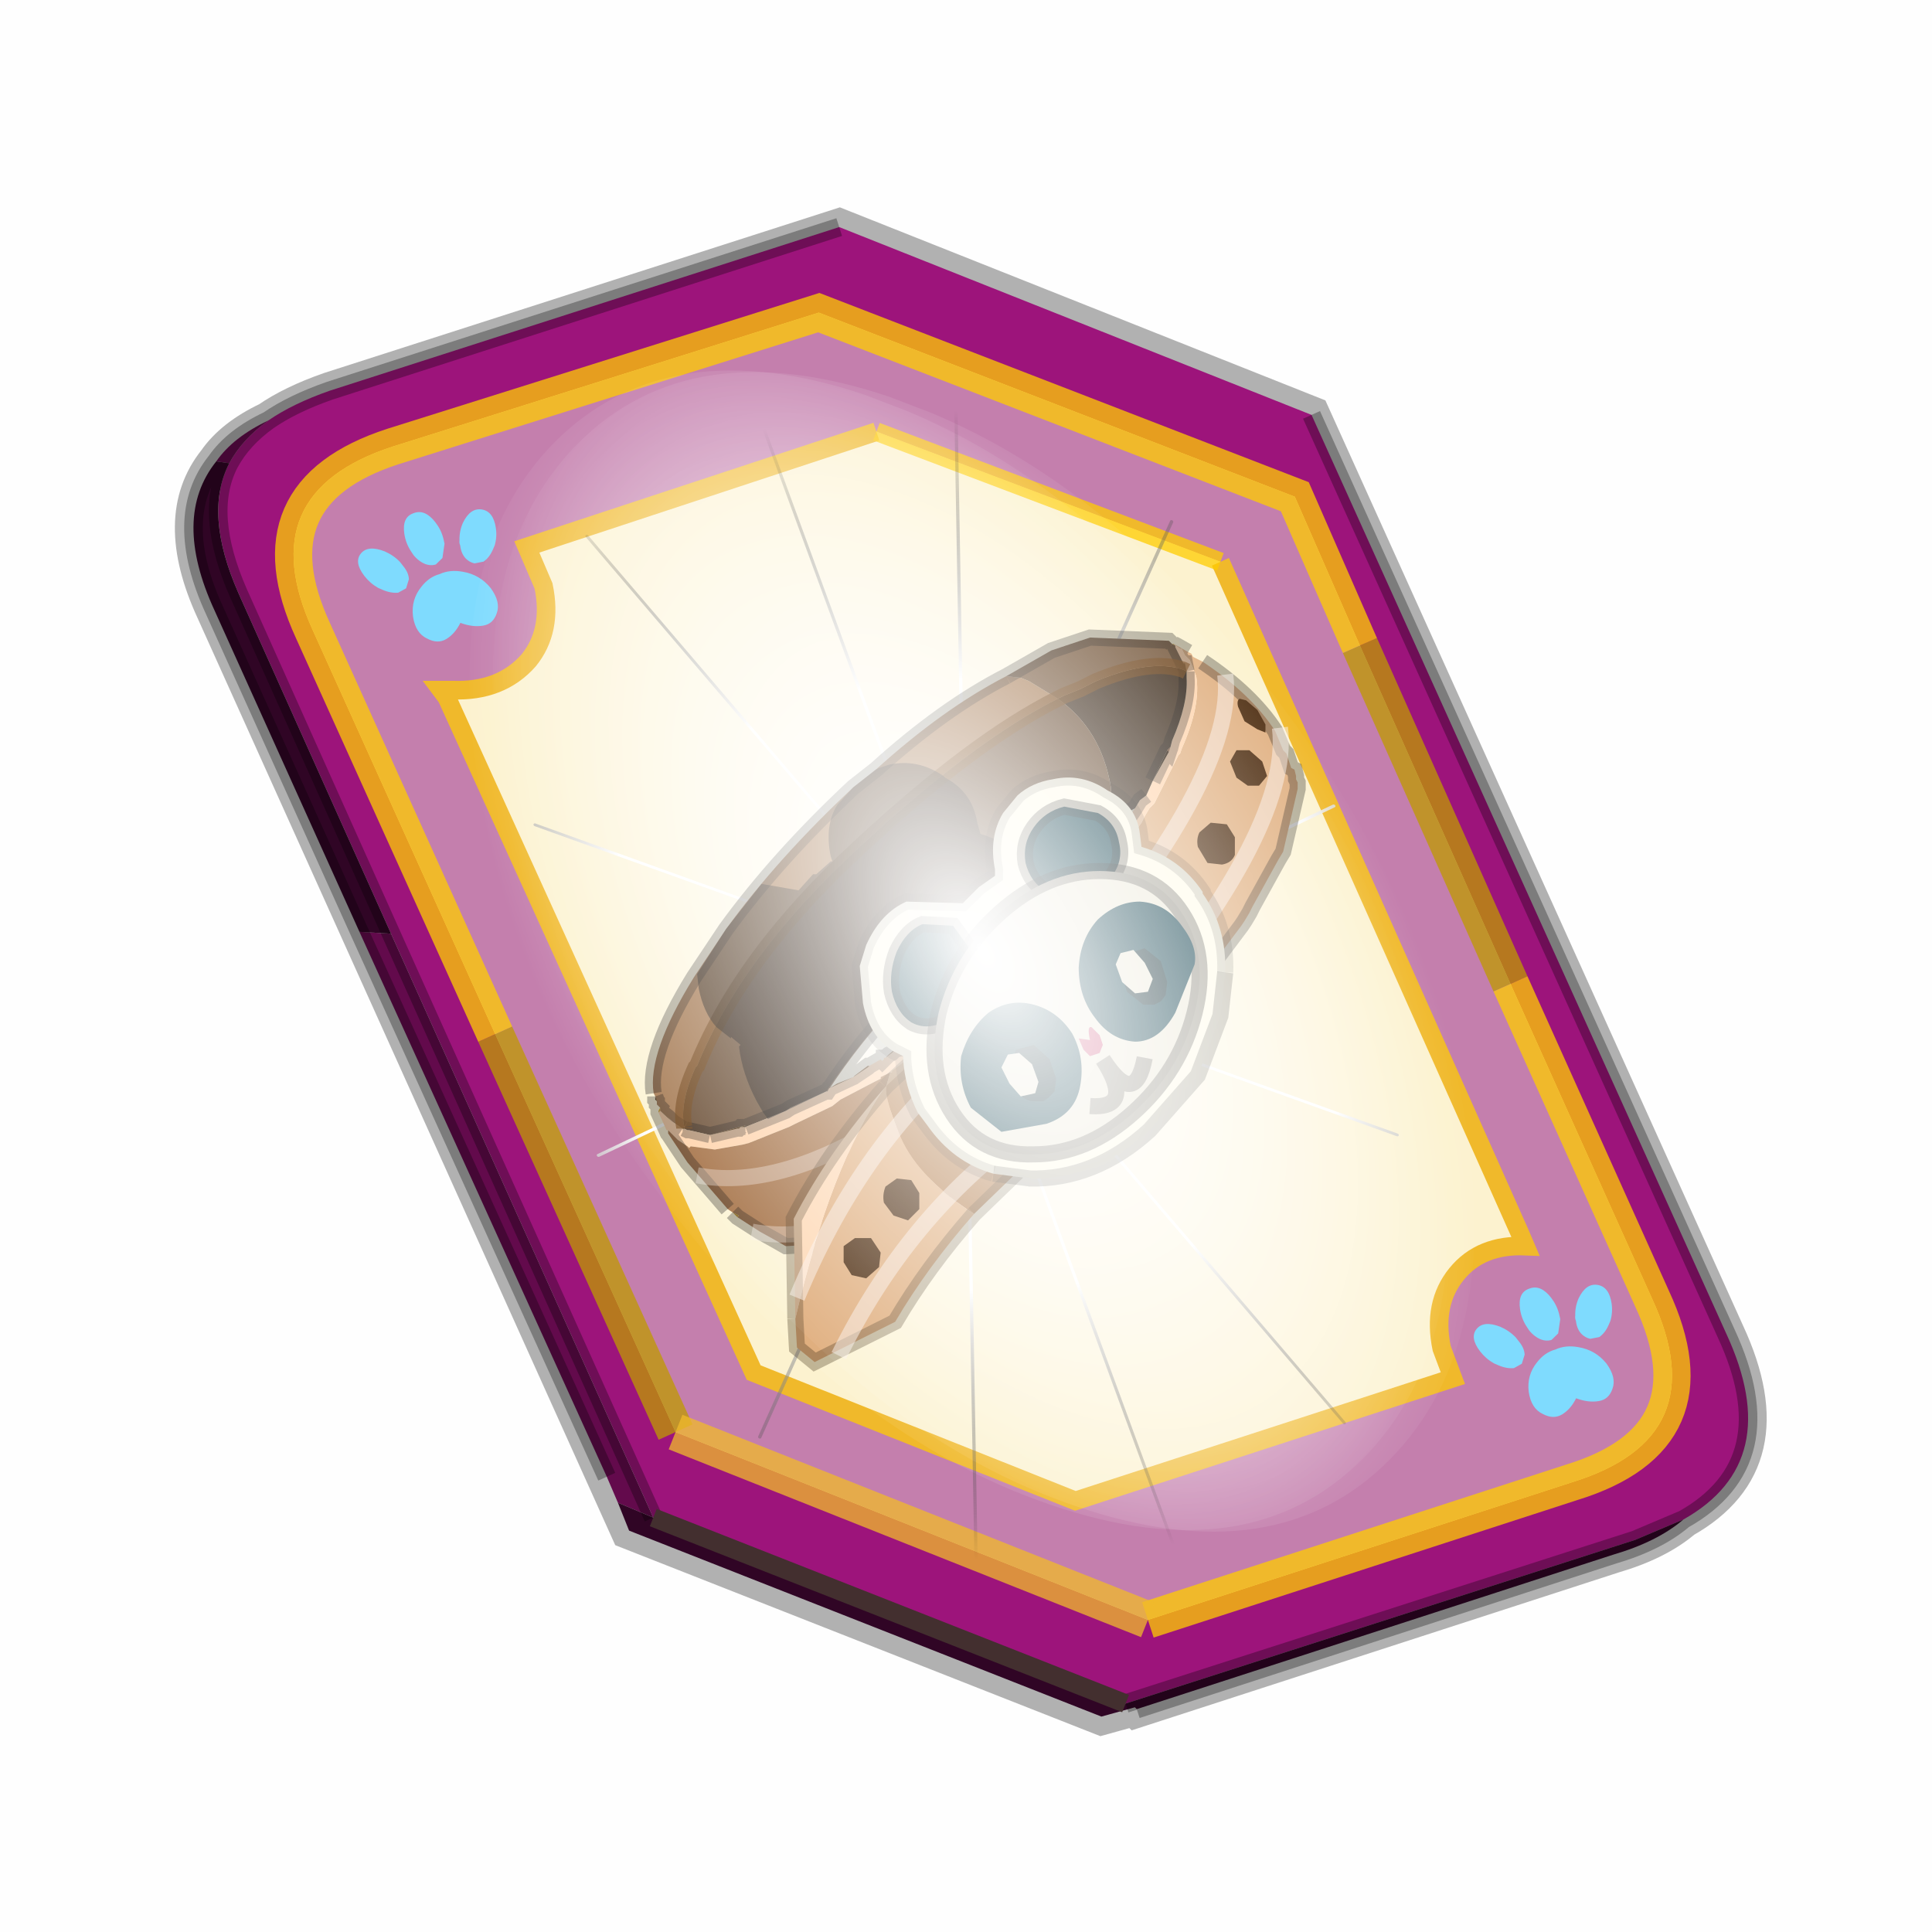 <?xml version='1.0' encoding='UTF-8'?>
<svg xmlns:xlink="http://www.w3.org/1999/xlink" xmlns="http://www.w3.org/2000/svg" version="1.1" width="60px" height="60px" viewBox="0.0 0.0 60.0 60.0"><defs><g id="c1"><path fill="#000000" fill-opacity="0.004" d="M0.0 0.0 L60.0 0.0 60.0 60.0 0.0 60.0 0.0 0.0"/></g><g id="c2"><path fill="none" stroke="#000000" stroke-width="1.0" stroke-opacity="0.302" d="M0.7 12.25 Q-0.45 9.75 0.75 8.25 1.2 7.6 2.15 7.15 2.8 6.7 3.8 6.35 L17.5 1.95 30.2 7.0 41.35 31.7 Q42.95 35.15 40.2 36.7 39.5 37.3 38.3 37.65 L25.5 41.8 25.45 41.75 24.55 42.0 11.85 37.0 0.7 12.25"/><path fill="#9d147b" stroke="none" d="M35.55 22.3 L31.5 13.2 29.75 9.2 16.95 4.25 5.5 7.85 Q1.65 9.1 3.35 12.8 L8.25 23.65 13.1 34.35 25.8 39.4 37.2 35.7 Q41.1 34.5 39.35 30.75 L35.55 22.3 M5.45 20.95 L1.35 11.8 Q0.4 9.65 1.1 8.3 1.45 7.65 2.15 7.15 2.8 6.7 3.8 6.35 L17.5 1.95 30.2 7.0 41.35 31.7 Q42.95 35.15 40.2 36.7 L38.9 37.25 25.2 41.65 12.5 36.65 5.45 20.95"/><path fill="#c47fad" stroke="none" d="M31.5 13.2 L35.55 22.3 39.35 30.75 Q41.1 34.5 37.2 35.7 L25.8 39.4 13.1 34.35 8.25 23.65 3.35 12.8 Q1.65 9.1 5.5 7.85 L16.95 4.25 29.75 9.2 31.5 13.2 M18.5 7.45 L9.1 10.55 9.55 11.6 Q9.8 12.8 9.15 13.6 8.4 14.45 7.1 14.4 L6.8 14.4 6.95 14.6 15.2 32.75 23.85 36.2 34.0 32.9 33.7 32.1 Q33.45 30.9 34.1 30.1 34.75 29.3 35.95 29.35 L35.8 29.0 27.75 10.95 18.5 7.45"/><path fill="#fcf2cf" stroke="none" d="M27.75 10.95 L35.8 29.0 35.95 29.35 Q34.75 29.3 34.1 30.1 33.45 30.9 33.7 32.1 L34.0 32.9 23.85 36.2 15.2 32.75 6.95 14.6 6.8 14.4 7.1 14.4 Q8.4 14.45 9.15 13.6 9.8 12.8 9.55 11.6 L9.1 10.55 18.5 7.45 27.75 10.95"/><path fill="#630a4c" stroke="none" d="M1.1 8.3 L0.75 8.25 Q1.2 7.6 2.15 7.15 1.45 7.65 1.1 8.3 M4.6 20.9 L5.45 20.95 12.5 36.65 11.55 36.25 11.25 35.55 4.6 20.9"/><path fill="#300525" stroke="none" d="M1.1 8.3 Q0.4 9.65 1.35 11.8 L5.45 20.95 4.6 20.9 0.7 12.25 Q-0.45 9.75 0.75 8.25 L1.1 8.3 M12.5 36.65 L25.2 41.65 38.9 37.25 40.2 36.7 Q39.5 37.3 38.3 37.65 L25.5 41.8 25.45 41.75 24.55 42.0 11.85 37.0 11.55 36.25 12.5 36.65"/><path fill="none" stroke="#bf9900" stroke-width="1.0" stroke-opacity="0.749" d="M31.5 13.2 L35.55 22.3 M13.1 34.35 L8.25 23.65"/><path fill="none" stroke="#ffcc00" stroke-width="1.0" stroke-opacity="0.749" d="M35.55 22.3 L39.35 30.75 Q41.1 34.5 37.2 35.7 L25.8 39.4 M8.25 23.65 L3.35 12.8 Q1.65 9.1 5.5 7.85 L16.95 4.25 29.75 9.2 31.5 13.2"/><path fill="none" stroke="#f0b92b" stroke-width="0.5" d="M27.75 10.95 L35.8 29.0 35.95 29.35 Q34.75 29.3 34.1 30.1 33.45 30.9 33.7 32.1 L34.0 32.9 23.85 36.2 15.2 32.75 6.95 14.6 6.8 14.4 7.1 14.4 Q8.4 14.45 9.15 13.6 9.8 12.8 9.55 11.6 L9.1 10.55 18.5 7.45"/><path fill="none" stroke="#000000" stroke-width="0.5" stroke-opacity="0.302" d="M5.45 20.95 L1.35 11.8 Q0.4 9.65 1.1 8.3 M0.75 8.25 Q-0.45 9.75 0.7 12.25 L4.6 20.9 M5.45 20.95 L12.5 36.65 M25.2 41.65 L38.9 37.25 40.2 36.7 Q42.95 35.15 41.35 31.7 L30.2 7.0 M17.5 1.95 L3.8 6.35 Q2.8 6.7 2.15 7.15 1.45 7.65 1.1 8.3 M0.75 8.25 Q1.2 7.6 2.15 7.15 M11.25 35.55 L4.6 20.9 M25.5 41.8 L38.3 37.65 Q39.5 37.3 40.2 36.7"/><path fill="none" stroke="#ffcc00" stroke-width="0.5" stroke-opacity="0.749" d="M18.5 7.45 L27.75 10.95"/><path fill="none" stroke="#f0b92b" stroke-width="1.0" stroke-opacity="0.749" d="M25.8 39.4 L13.1 34.35"/><path fill="none" stroke="#432f2f" stroke-width="0.5" d="M12.5 36.65 L25.2 41.65"/></g><g id="c3"><path fill="#7fdbfe" stroke="none" d="M10.75 4.9 Q10.75 4.6 10.9 4.35 11.25 3.45 11.95 2.75 13.3 1.5 14.35 2.1 15.4 2.7 14.95 4.45 14.7 5.4 14.1 6.15 L13.75 6.5 Q13.1 7.15 12.35 7.35 L11.4 7.2 Q10.95 6.9 10.75 6.4 10.5 5.75 10.75 4.9 M7.5 5.9 Q7.0 5.85 6.6 5.5 6.05 5.0 5.8 4.15 L5.7 3.6 Q5.55 2.65 5.8 1.7 6.25 0.0 7.5 0.0 L7.6 0.0 Q8.85 0.0 9.3 1.7 9.55 2.65 9.4 3.6 L9.3 4.15 8.5 5.5 7.6 5.9 7.5 5.9 M4.35 4.9 Q4.6 5.75 4.35 6.4 L3.7 7.2 2.75 7.35 Q2.0 7.15 1.35 6.5 L1.0 6.15 Q0.4 5.4 0.15 4.45 -0.3 2.7 0.75 2.1 1.8 1.5 3.15 2.75 3.85 3.45 4.2 4.35 L4.35 4.9 M5.5 13.7 Q4.45 13.9 3.65 12.95 2.75 12.0 3.2 10.25 3.7 8.5 5.25 7.6 6.4 6.9 7.55 7.0 8.75 6.9 9.9 7.6 11.45 8.5 11.95 10.25 12.35 12.0 11.5 12.95 10.7 13.9 9.65 13.7 8.55 13.5 7.55 12.6 6.55 13.5 5.5 13.7"/></g><g id="c4"><g><use transform="matrix(1.0,0.0,0.0,1.0,0.0,0.0)" xlink:href="#c3"/></g></g><radialGradient gradientUnits="userSpaceOnUse" r="819.2" cx="0" cy="0" spreadMethod="pad" gradientTransform="matrix(0.091,0.0,0.0,0.091,0.6,3.4)" id="gradient1"><stop offset="0.0" stop-color="#ffffff"/><stop offset="1.0" stop-color="#ffffff" stop-opacity="0.0"/></radialGradient><g id="c5"><path stroke="none" fill="url(#gradient1)" d="M36.65 -54.65 Q60.05 -42.0 69.75 -17.95 80.55 8.9 68.0 34.1 55.45 59.35 26.8 68.2 -1.8 77.05 -29.7 64.3 -57.6 51.6 -68.45 24.75 -79.3 -2.05 -66.75 -27.25 L-66.7 -27.3 Q-54.1 -52.5 -25.5 -61.4 3.1 -70.2 31.0 -57.5 L36.65 -54.65"/></g><g id="c6"><g><use transform="matrix(1.0,0.0,0.0,1.0,0.0,0.0)" xlink:href="#c5"/></g></g><radialGradient gradientUnits="userSpaceOnUse" r="819.2" cx="0" cy="0" spreadMethod="pad" gradientTransform="matrix(0.209,0.0,0.0,0.177,67.15,107.2)" id="gradient2"><stop offset="0.357" stop-color="#ffffff"/><stop offset="0.671" stop-opacity="0.0"/></radialGradient><g id="c7"><path fill="none" stroke-linejoin="round" stroke-linecap="round" stroke="url(#gradient2)" stroke-width="0.5" d="M136.55 165.8 L68.6 106.0 68.4 106.0 118.25 201.5 M68.3 105.8 L68.35 105.8 68.3 105.8 68.3 105.85 68.4 106.0 68.3 106.0 86.55 211.5 M68.3 105.8 L68.3 105.85 68.3 106.0 68.15 105.95 18.25 151.55 M68.3 105.85 L68.25 105.85 68.3 106.0 50.0 193.2 M68.25 105.85 L68.15 105.95 0.05 97.7 M68.3 105.85 L68.25 105.8 68.25 105.85 M68.25 105.8 L68.2 105.7 0.0 45.7 M68.3 105.8 L68.25 105.75 68.25 105.8 M68.25 105.75 L68.2 105.7 18.25 10.05 M68.6 106.0 L68.35 105.8 118.25 60.15 M86.6 18.35 L68.3 105.8 M136.6 114.25 L68.6 106.0 M68.25 105.75 L49.95 0.05"/></g><g id="c8"><g><use transform="matrix(1.0,0.0,0.0,1.0,0.0,0.0)" xlink:href="#c7"/></g></g><g id="c9"><g><use transform="matrix(1.0,0.0,0.0,1.0,0.0,0.0)" xlink:href="#c2"/></g><g><use transform="matrix(0.239,-0.087,0.1,0.234,34.25,31.15)" xlink:href="#c4"/></g><g><use transform="matrix(0.239,-0.087,0.1,0.234,4.25,10.3)" xlink:href="#c4"/></g><g><use transform="matrix(0.141,-0.038,0.111,0.226,20.25,20.65)" filter="url(#filter7)" xlink:href="#c6"/></g><g><use transform="matrix(-0.155,0.051,0.084,0.147,22.6,3.15)" filter="url(#filter8)" xlink:href="#c8"/></g></g><filter id="filter7"><feColorMatrix in="SourceGraphic" type="matrix" values="0.0 0.0 0.0 0.0 0.797 0.0 0.0 0.0 0.0 0.598 0.0 0.0 0.0 0.0 0.199 0.0 0.0 0.0 1.0 0.0" result="cxform"/><feComposite operator="in" in2="SourceGraphic" result="color-xform"/></filter><filter id="filter8"><feColorMatrix in="SourceGraphic" type="matrix" values="0.0 0.0 0.0 0.0 0.996 0.0 0.0 0.0 0.0 0.996 0.0 0.0 0.0 0.0 0.996 0.0 0.0 0.0 1.0 0.0" result="cxform"/><feComposite operator="in" in2="SourceGraphic" result="color-xform"/></filter><g id="c10"><path fill="#a67b54" stroke="none" d="M31.25 21.0 Q29.3 22.0 27.2 23.9 L26.5 24.45 Q24.15 26.65 22.55 28.85 L21.55 30.35 Q20.1 32.7 20.3 33.95 L20.35 34.05 20.4 34.2 20.4 34.25 20.4 34.3 20.5 34.4 20.5 34.5 20.75 34.7 20.9 34.85 21.2 35.05 21.25 35.0 Q21.1 34.25 21.6 33.15 L21.65 33.1 Q23.05 29.65 26.7 26.3 30.25 23.0 32.85 21.7 L31.95 21.15 31.7 21.05 31.25 21.0"/><path fill="#6b4f36" stroke="none" d="M32.85 21.7 Q30.25 23.0 26.7 26.3 23.05 29.65 21.65 33.1 L21.6 33.15 Q21.1 34.25 21.25 35.0 L21.25 35.05 21.35 35.1 21.4 35.1 22.05 35.25 23.15 34.95 23.15 35.0 24.4 34.5 24.55 34.4 25.65 33.9 25.7 33.9 Q26.7 32.35 28.1 30.9 L28.4 30.55 29.05 29.85 29.3 29.65 29.35 29.65 29.4 29.6 29.4 29.5 29.55 29.45 30.1 28.85 33.45 26.2 34.6 25.5 34.5 24.5 34.5 24.45 Q34.2 22.65 32.85 21.7"/><path fill="#e0af7f" stroke="none" d="M29.75 37.05 L30.2 36.75 31.25 36.1 31.6 35.8 31.8 35.65 32.95 34.8 34.15 33.7 34.3 33.6 37.0 30.85 37.15 30.65 37.35 30.35 38.55 28.75 38.65 28.6 38.8 28.35 38.9 28.15 39.7 26.7 39.85 26.45 40.3 24.5 40.3 24.35 40.3 24.3 40.25 24.2 40.25 24.1 40.2 23.9 40.1 23.85 39.95 23.4 39.9 23.35 39.85 23.3 39.6 22.7 Q38.85 21.55 37.35 20.55 L37.05 20.4 37.0 20.3 36.9 20.25 36.55 20.05 36.45 20.0 36.65 20.15 36.7 20.15 36.8 20.35 36.95 20.5 37.05 20.75 37.15 21.0 Q37.3 21.9 36.7 23.25 L36.65 23.4 36.6 23.45 35.85 24.95 35.7 25.1 35.55 25.35 35.45 25.55 34.4 27.0 34.25 27.2 31.2 30.35 31.05 30.55 29.8 31.6 28.7 32.5 28.5 32.65 28.45 32.7 28.15 32.95 28.1 32.95 27.7 33.25 27.7 33.3 27.65 33.3 Q26.9 35.7 27.95 36.45 L28.0 36.45 28.45 36.75 29.55 37.05 29.75 37.05 M36.35 29.75 L36.3 29.75 36.35 29.75"/><path fill="#ffd3ab" stroke="none" d="M20.45 34.55 L20.7 35.1 20.75 35.1 20.9 35.25 21.05 35.4 21.35 35.6 21.4 35.65 21.45 35.6 22.2 35.7 23.05 35.55 23.25 35.5 24.5 35.0 24.7 34.9 25.85 34.35 26.1 34.15 27.15 33.6 27.35 33.5 27.35 33.45 27.45 33.4 27.65 33.3 27.7 33.3 27.7 33.25 28.1 32.95 28.15 32.95 28.45 32.7 28.5 32.65 28.7 32.5 29.8 31.6 31.05 30.55 31.2 30.35 34.25 27.2 34.4 27.0 35.45 25.55 35.55 25.35 35.7 25.1 35.85 24.95 36.6 23.45 36.65 23.4 36.7 23.25 Q37.3 21.9 37.15 21.0 L37.05 20.75 36.95 20.5 36.8 20.35 36.7 20.15 36.65 20.15 36.45 20.0 36.5 20.05 36.5 20.1 36.75 20.6 36.8 20.6 36.85 20.85 36.85 21.05 Q36.9 21.85 36.4 23.0 L36.35 23.2 36.3 23.35 35.8 24.25 35.6 24.7 35.4 24.85 35.25 25.1 35.15 25.25 34.75 25.85 34.6 26.1 34.0 26.9 31.0 30.0 30.9 30.15 29.65 31.2 28.55 32.05 28.3 32.25 28.25 32.3 27.95 32.5 28.0 32.55 27.8 32.6 27.7 32.7 27.5 32.85 27.45 32.85 27.45 32.9 27.4 32.95 27.35 32.9 27.0 33.1 26.95 33.15 26.5 33.45 25.75 33.8 25.7 33.9 25.65 33.9 24.55 34.4 24.4 34.5 23.15 35.0 23.1 35.0 23.0 35.0 22.95 35.05 22.9 35.05 22.05 35.25 21.4 35.1 21.35 35.1 21.25 35.05 21.2 35.05 20.9 34.85 20.5 34.5 20.45 34.55"/><path fill="#2e1905" stroke="none" d="M21.65 33.1 L21.6 33.15 21.65 33.1 M23.15 35.0 L23.15 34.95 23.1 35.0 23.15 35.0"/><path fill="#472809" stroke="none" d="M20.35 34.05 L20.35 34.15 20.4 34.2 20.35 34.05"/><path fill="#d4a32a" stroke="none" d="M20.4 34.3 L20.5 34.4 20.45 34.5 20.45 34.55 20.5 34.5 20.5 34.4 20.4 34.3 M36.45 20.0 L36.4 20.0 36.5 20.05 36.45 20.0 M36.35 29.75 L36.3 29.75 36.35 29.75"/><path fill="#402f1f" stroke="none" d="M36.85 20.85 L36.75 20.8 Q35.75 20.45 34.05 21.15 L33.55 21.4 33.05 21.6 32.85 21.7 Q34.2 22.65 34.5 24.45 L34.5 24.5 34.6 25.5 Q34.95 25.25 35.25 25.1 L35.4 24.85 35.6 24.7 35.8 24.25 36.25 23.3 36.3 23.25 36.35 23.2 36.4 23.0 Q36.9 21.85 36.85 21.05 L36.85 20.85"/><path fill="#75573b" stroke="none" d="M36.4 20.0 L36.3 19.9 33.85 19.8 32.65 20.2 31.25 21.0 31.7 21.05 31.95 21.15 32.85 21.7 33.05 21.6 33.55 21.4 34.05 21.15 Q35.75 20.45 36.75 20.8 L36.85 20.85 36.8 20.6 36.75 20.6 36.5 20.1 36.5 20.05 36.4 20.0"/><path fill="#331c06" stroke="none" d="M36.25 23.3 L35.8 24.25 36.3 23.35 36.25 23.3"/><path fill="#9e653f" stroke="none" d="M36.35 23.2 L36.3 23.25 36.25 23.3 36.3 23.35 36.35 23.2"/><path fill="#704316" stroke="none" d="M20.9 34.85 L20.75 34.7 20.5 34.5 20.9 34.85 M23.15 34.95 L22.05 35.25 22.9 35.05 22.95 35.05 23.0 35.0 23.15 34.95 M27.95 32.45 L27.6 32.75 27.55 32.8 27.5 32.85 27.7 32.7 27.8 32.6 28.0 32.55 27.95 32.45 28.0 32.55 27.95 32.5 27.95 32.45 M27.0 33.1 L26.95 33.1 26.55 33.4 26.5 33.45 26.0 33.65 25.75 33.8 26.5 33.45 26.95 33.15 27.0 33.1 M27.6 32.75 L27.7 32.7 27.6 32.75"/><path fill="#3b2107" stroke="none" d="M21.25 35.0 L21.2 35.05 21.25 35.05 21.25 35.0"/><path fill="#a67348" stroke="none" d="M20.75 35.1 L20.75 35.2 21.35 36.1 22.6 37.55 22.75 37.65 22.95 37.75 22.9 37.8 23.6 38.25 24.05 38.5 24.4 38.7 26.35 38.6 28.9 37.55 29.4 37.25 29.75 37.05 29.55 37.05 28.45 36.75 28.0 36.45 27.95 36.45 Q26.9 35.7 27.65 33.3 L27.45 33.4 27.35 33.45 27.35 33.5 27.15 33.6 26.1 34.15 25.85 34.35 24.7 34.9 24.5 35.0 23.25 35.5 23.05 35.55 22.2 35.7 21.45 35.6 21.4 35.65 21.35 35.6 21.05 35.4 20.9 35.25 20.75 35.1"/><path fill="#6b3c0d" stroke="none" d="M23.0 35.0 L23.1 35.0 23.15 34.95 23.0 35.0"/><path fill="#bf8f26" stroke="none" d="M22.75 37.65 L22.9 37.8 22.95 37.75 22.75 37.65"/><path fill="#593511" stroke="none" d="M27.7 33.3 L27.65 33.3 27.7 33.3"/><path fill="#8a521b" stroke="none" d="M28.25 32.3 L27.95 32.45 27.95 32.5 28.25 32.3"/><path fill="none" stroke="#000000" stroke-width="0.5" stroke-opacity="0.302" d="M31.25 21.0 Q29.3 22.0 27.2 23.9 L26.5 24.45 Q24.15 26.65 22.55 28.85 L21.55 30.35 Q20.1 32.7 20.3 33.95 M20.35 34.05 L20.35 34.15 20.4 34.2 20.4 34.25 20.4 34.3 20.5 34.4 20.45 34.5 20.45 34.55 20.7 35.1 20.75 35.1 20.75 35.2 21.35 36.1 22.6 37.55 M22.75 37.65 L22.9 37.8 23.6 38.25 24.05 38.5 24.4 38.7 26.35 38.6 28.9 37.55 29.4 37.25 29.75 37.05 30.2 36.75 31.25 36.1 31.6 35.8 31.8 35.65 32.95 34.8 34.15 33.7 34.3 33.6 37.0 30.85 37.15 30.65 37.35 30.35 38.55 28.75 38.65 28.6 38.8 28.35 38.9 28.15 39.7 26.7 39.85 26.45 40.3 24.5 40.3 24.35 40.3 24.3 40.25 24.2 40.25 24.1 40.2 23.9 40.1 23.85 39.95 23.4 39.9 23.35 39.85 23.3 39.6 22.7 Q38.85 21.55 37.35 20.55 M36.9 20.25 L36.55 20.05 36.45 20.0 M36.4 20.0 L36.3 19.9 33.85 19.8 32.65 20.2 31.25 21.0 M21.2 35.05 L20.9 34.85 20.75 34.7 20.5 34.5 20.9 34.85 M34.6 25.5 L33.45 26.2 30.1 28.85 29.55 29.45 29.4 29.5 29.4 29.6 29.35 29.65 29.3 29.65 29.05 29.85 28.4 30.55 28.1 30.9 Q26.7 32.35 25.7 33.9 L25.65 33.9 24.55 34.4 24.4 34.5 23.15 35.0 M22.05 35.25 L21.4 35.1 21.35 35.1 21.25 35.05 M35.25 25.1 L35.15 25.25 34.75 25.85 34.6 26.1 34.0 26.9 31.0 30.0 30.9 30.15 29.65 31.2 28.55 32.05 28.3 32.25 28.25 32.3 27.95 32.5 28.0 32.55 27.8 32.6 27.7 32.7 27.6 32.75 27.55 32.8 27.5 32.85 27.45 32.85 27.45 32.9 27.4 32.95 27.35 32.9 27.0 33.1 26.95 33.1 26.55 33.4 26.5 33.45 26.0 33.65 25.75 33.8 25.7 33.9 M36.5 20.05 L36.4 20.0 M20.4 34.2 L20.35 34.05 M36.85 20.85 L36.85 21.05 Q36.9 21.85 36.4 23.0 L36.35 23.2 36.3 23.25 36.25 23.3 35.8 24.25 M35.6 24.7 L35.4 24.85 35.25 25.1 Q34.95 25.25 34.6 25.5 M36.85 20.85 L36.8 20.6 36.75 20.6 36.5 20.1 36.5 20.05 M36.25 23.3 L36.3 23.35 36.35 23.2 M21.2 35.05 L21.25 35.05 M22.05 35.25 L22.9 35.05 22.95 35.05 23.0 35.0 23.1 35.0 23.15 35.0 M26.5 33.45 L26.95 33.15 27.0 33.1 M25.75 33.8 L26.5 33.45"/><path fill="none" stroke="#704316" stroke-width="0.5" stroke-opacity="0.663" d="M32.85 21.7 Q30.25 23.0 26.7 26.3 23.05 29.65 21.65 33.1 L21.6 33.15 Q21.1 34.25 21.25 35.0 M21.25 35.05 L21.25 35.0 M32.85 21.7 L33.05 21.6 33.55 21.4 34.05 21.15 Q35.75 20.45 36.75 20.8 L36.85 20.85"/><path fill="none" stroke="#ff0000" stroke-width="0.5" d="M27.95 32.45 L28.0 32.55"/><path fill="none" stroke="#faf1eb" stroke-width="0.5" stroke-opacity="0.514" d="M39.75 22.6 Q40.15 25.85 34.4 32.5 31.35 35.35 28.85 36.85"/><path fill="none" stroke="#faf1eb" stroke-width="0.5" stroke-opacity="0.353" d="M28.85 36.85 Q25.7 38.7 23.35 38.25"/><path fill="none" stroke="#faf1eb" stroke-width="0.5" stroke-opacity="0.353" d="M27.15 35.1 Q24.0 36.95 21.65 36.5"/><path fill="none" stroke="#faf1eb" stroke-width="0.5" stroke-opacity="0.514" d="M38.05 20.95 Q38.45 24.1 32.7 30.8 29.65 33.7 27.15 35.1"/><path fill="#b5804f" stroke="none" d="M27.55 33.7 Q27.4 33.9 27.9 35.15 28.4 36.5 30.25 37.7 L31.85 36.15 Q31.9 34.45 29.0 32.35 L27.55 33.7"/><path fill="#e0af7f" stroke="none" d="M30.25 37.7 Q28.4 36.5 27.9 35.15 27.4 33.9 27.55 33.7 L27.5 33.75 Q25.8 36.2 24.7 40.95 L24.75 41.85 25.3 42.3 27.8 41.05 Q28.8 39.35 30.25 37.7"/><path fill="#fed8b4" stroke="none" d="M24.7 40.95 Q25.8 36.2 27.5 33.75 25.7 35.8 24.65 37.85 L24.7 40.95"/><path fill="none" stroke="#382510" stroke-width="0.5" stroke-opacity="0.302" d="M30.25 37.7 Q28.8 39.35 27.8 41.05 L25.3 42.3 24.75 41.85 24.7 40.95 M27.5 33.75 L27.55 33.7 29.0 32.35 M31.85 36.15 L30.25 37.7 M27.5 33.75 Q25.7 35.8 24.65 37.85 L24.7 40.95"/><path fill="none" stroke="#faf1eb" stroke-width="0.5" stroke-opacity="0.514" d="M29.9 32.9 Q26.65 35.7 24.75 40.3"/><path fill="none" stroke="#faf1eb" stroke-width="0.5" stroke-opacity="0.514" d="M31.8 35.15 Q28.2 37.75 26.05 42.1"/><path fill="#000000" fill-opacity="0.451" d="M29.3 24.1 Q28.5 23.55 27.6 23.75 L27.3 23.85 27.2 23.9 26.5 24.45 26.0 25.0 Q25.6 25.65 25.8 26.6 L25.85 26.75 25.8 26.75 25.35 27.15 25.25 27.15 24.8 27.65 23.65 27.45 22.55 28.85 21.65 30.25 21.7 30.7 Q21.85 31.45 22.25 31.9 L22.7 32.25 22.7 32.2 23.0 32.45 22.95 32.5 Q23.05 33.35 23.5 34.2 L23.7 34.55 23.85 34.75 24.4 34.5 24.5 34.45 25.65 33.9 Q26.7 32.35 28.05 30.9 L28.4 30.55 29.05 29.85 29.35 29.65 29.4 29.6 29.5 29.45 30.05 28.9 Q31.15 27.95 32.15 27.2 31.5 26.2 30.45 25.9 L30.35 25.55 Q30.2 24.6 29.35 24.15 L29.3 24.1"/><path fill="#fffbe8" stroke="none" d="M38.05 30.2 Q38.1 28.8 37.35 27.75 L37.35 27.7 Q36.65 26.65 35.45 26.3 L35.4 25.9 Q35.3 25.0 34.4 24.55 33.6 24.0 32.7 24.2 32.05 24.3 31.6 24.7 L31.15 25.25 Q30.7 26.0 30.9 27.0 L30.9 27.2 30.4 27.55 30.35 27.6 29.9 28.05 28.15 28.0 Q27.35 28.35 26.9 29.35 L26.7 30.0 26.8 31.15 Q27.0 32.2 27.75 32.65 L28.05 32.8 28.05 32.9 Q28.1 33.75 28.5 34.55 L28.8 34.95 Q29.6 36.1 30.85 36.45 L32.0 36.6 31.95 36.6 Q34.0 36.65 35.7 35.1 L37.2 33.4 37.9 31.55 38.05 30.2 M28.6 30.0 L28.8 29.7 28.45 30.35 Q28.45 30.2 28.6 30.0"/><path fill="#ece8d7" stroke="none" d="M28.6 30.0 Q28.45 30.2 28.45 30.35 L28.8 29.7 28.6 30.0"/><path fill="none" stroke="#000000" stroke-width="0.5" stroke-opacity="0.153" d="M30.85 36.45 Q29.6 36.1 28.8 34.95 L28.5 34.55 Q28.1 33.75 28.05 32.9 L28.05 32.8 27.75 32.65 Q27.0 32.2 26.8 31.15 L26.7 30.0 26.9 29.35 Q27.35 28.35 28.15 28.0 L29.9 28.05 30.35 27.6 30.4 27.55 30.9 27.2 30.9 27.0 Q30.7 26.0 31.15 25.25 L31.6 24.7 Q32.05 24.3 32.7 24.2 33.6 24.0 34.4 24.55 35.3 25.0 35.4 25.9 L35.45 26.3 Q36.65 26.65 37.35 27.7 L37.35 27.75 Q38.1 28.8 38.05 30.2"/><path fill="none" stroke="#000000" stroke-width="0.5" stroke-opacity="0.251" d="M38.05 30.2 L37.9 31.55 37.2 33.4 35.7 35.1 Q34.0 36.65 31.95 36.6 L32.0 36.6 30.85 36.45"/><path fill="#0b3c49" stroke="none" d="M30.25 29.65 L30.1 30.95 29.3 31.75 Q28.75 32.0 28.3 31.75 27.85 31.45 27.7 30.8 27.6 30.2 27.85 29.55 28.15 28.9 28.65 28.7 L29.6 28.75 30.25 29.65"/><path fill="none" stroke="#000000" stroke-width="0.5" stroke-opacity="0.353" d="M30.25 29.65 L30.1 30.95 29.3 31.75 Q28.75 32.0 28.3 31.75 27.85 31.45 27.7 30.8 27.6 30.2 27.85 29.55 28.15 28.9 28.65 28.7 L29.6 28.75 30.25 29.65"/><path fill="#0b3c49" stroke="none" d="M32.5 27.7 L33.6 27.9 34.5 27.25 Q34.9 26.75 34.75 26.15 34.65 25.55 34.1 25.25 L33.05 25.05 Q32.45 25.2 32.1 25.7 31.75 26.2 31.85 26.8 32.0 27.4 32.5 27.7"/><path fill="none" stroke="#000000" stroke-width="0.5" stroke-opacity="0.353" d="M32.5 27.7 L33.6 27.9 34.5 27.25 Q34.9 26.75 34.75 26.15 34.65 25.55 34.1 25.25 L33.05 25.05 Q32.45 25.2 32.1 25.7 31.75 26.2 31.85 26.8 32.0 27.4 32.5 27.7"/><path fill="#ece8d7" stroke="none" d="M34.15 27.05 Q32.5 27.05 31.05 28.35 29.6 29.65 29.15 31.45 28.75 33.3 29.6 34.6 30.45 35.9 32.1 35.85 33.75 35.85 35.2 34.55 36.65 33.25 37.1 31.45 37.55 29.65 36.7 28.35 35.85 27.05 34.15 27.05"/><path fill="none" stroke="#000000" stroke-width="0.5" stroke-opacity="0.353" d="M34.15 27.05 Q32.5 27.05 31.05 28.35 29.6 29.65 29.15 31.45 28.75 33.3 29.6 34.6 30.45 35.9 32.1 35.85 33.75 35.85 35.2 34.55 36.65 33.25 37.1 31.45 37.55 29.65 36.7 28.35 35.85 27.05 34.15 27.05"/><path fill="#0b3c49" stroke="none" d="M31.1 35.15 L32.5 34.9 Q33.4 34.6 33.55 33.7 33.7 32.85 33.3 32.1 32.85 31.4 32.1 31.2 31.35 31.0 30.7 31.45 30.1 31.95 29.85 32.8 29.75 33.65 30.15 34.4 L31.1 35.15"/><path fill="#0b3c49" stroke="none" d="M37.1 29.95 L36.5 31.45 Q36.0 32.35 35.25 32.35 34.5 32.3 34.0 31.6 33.5 30.95 33.5 30.05 33.55 29.15 34.1 28.55 34.7 28.0 35.4 28.0 36.2 28.05 36.7 28.75 37.2 29.4 37.1 29.95"/><path fill="#031317" fill-opacity="0.6" d="M35.05 29.6 Q34.8 29.8 34.8 30.15 L35.0 30.8 35.5 31.2 35.85 31.2 36.05 31.1 36.2 30.9 36.25 30.5 36.05 29.85 35.55 29.45 35.05 29.6"/><path fill="#ece8d7" stroke="none" d="M35.25 30.85 L35.65 30.8 35.8 30.4 35.55 29.9 35.2 29.5 34.8 29.6 34.65 29.95 34.85 30.5 35.25 30.85"/><path fill="#031317" fill-opacity="0.6" d="M31.55 32.6 L32.1 32.45 32.6 32.9 32.8 33.5 32.75 33.9 32.55 34.1 32.4 34.2 32.05 34.2 Q31.75 34.15 31.55 33.85 L31.35 33.15 31.55 32.6"/><path fill="#ece8d7" stroke="none" d="M32.25 33.6 L32.15 33.95 31.7 34.05 31.35 33.65 31.1 33.15 31.3 32.75 31.65 32.7 32.05 33.05 32.25 33.6"/><path fill="none" stroke="#000000" stroke-width="0.5" stroke-opacity="0.353" d="M35.55 32.85 Q35.25 34.45 34.25 32.9 35.25 34.45 33.85 34.35"/><path fill="#cc5178" stroke="none" d="M33.85 32.8 L34.15 32.7 34.25 32.45 34.15 32.15 33.9 31.9 Q33.75 31.85 33.85 32.3 L33.5 32.25 33.65 32.6 33.85 32.8"/><path fill="#4d2c0f" stroke="none" d="M39.05 22.05 L38.7 21.75 38.5 21.7 Q38.4 21.75 38.45 21.95 L38.65 22.4 39.05 22.65 39.3 22.75 39.3 22.5 39.05 22.05 M37.25 25.85 Q37.15 26.05 37.2 26.3 L37.5 26.8 37.95 26.85 Q38.25 26.8 38.35 26.55 L38.35 26.0 38.1 25.6 37.6 25.55 37.25 25.85 M39.1 24.4 L39.35 24.1 39.2 23.65 38.8 23.3 38.4 23.3 38.2 23.65 38.4 24.15 38.75 24.4 39.1 24.4 M27.75 37.75 L28.2 37.9 28.55 37.55 28.55 37.05 28.3 36.65 27.85 36.6 27.5 36.85 Q27.4 37.1 27.45 37.35 L27.75 37.75 M26.55 38.45 L26.2 38.7 26.2 39.2 26.45 39.6 26.9 39.7 27.3 39.35 27.35 38.9 27.05 38.45 26.55 38.45"/></g><filter id="filter12"><feColorMatrix in="SourceGraphic" type="matrix" values="1.0 0.0 0.0 0.0 0.0 0.0 1.0 0.0 0.0 0.0 0.0 0.0 1.0 0.0 0.0 0.0 0.0 0.0 0.23 0.0" result="cxform"/><feComposite operator="in" in2="SourceGraphic" result="color-xform"/></filter></defs><g><g><use transform="matrix(1.0,0.0,0.0,1.0,0.0,0.0)" xlink:href="#c1"/></g><g><use transform="matrix(1.155,0.0,0.0,1.155,5.85,4.8)" xlink:href="#c9"/></g><g><use transform="matrix(1.0,0.0,0.0,1.0,0.0,0.0)" xlink:href="#c10"/></g><g><use transform="matrix(0.163,-0.044,0.129,0.261,30.0,28.7)" filter="url(#filter12)" xlink:href="#c6"/></g></g></svg>
